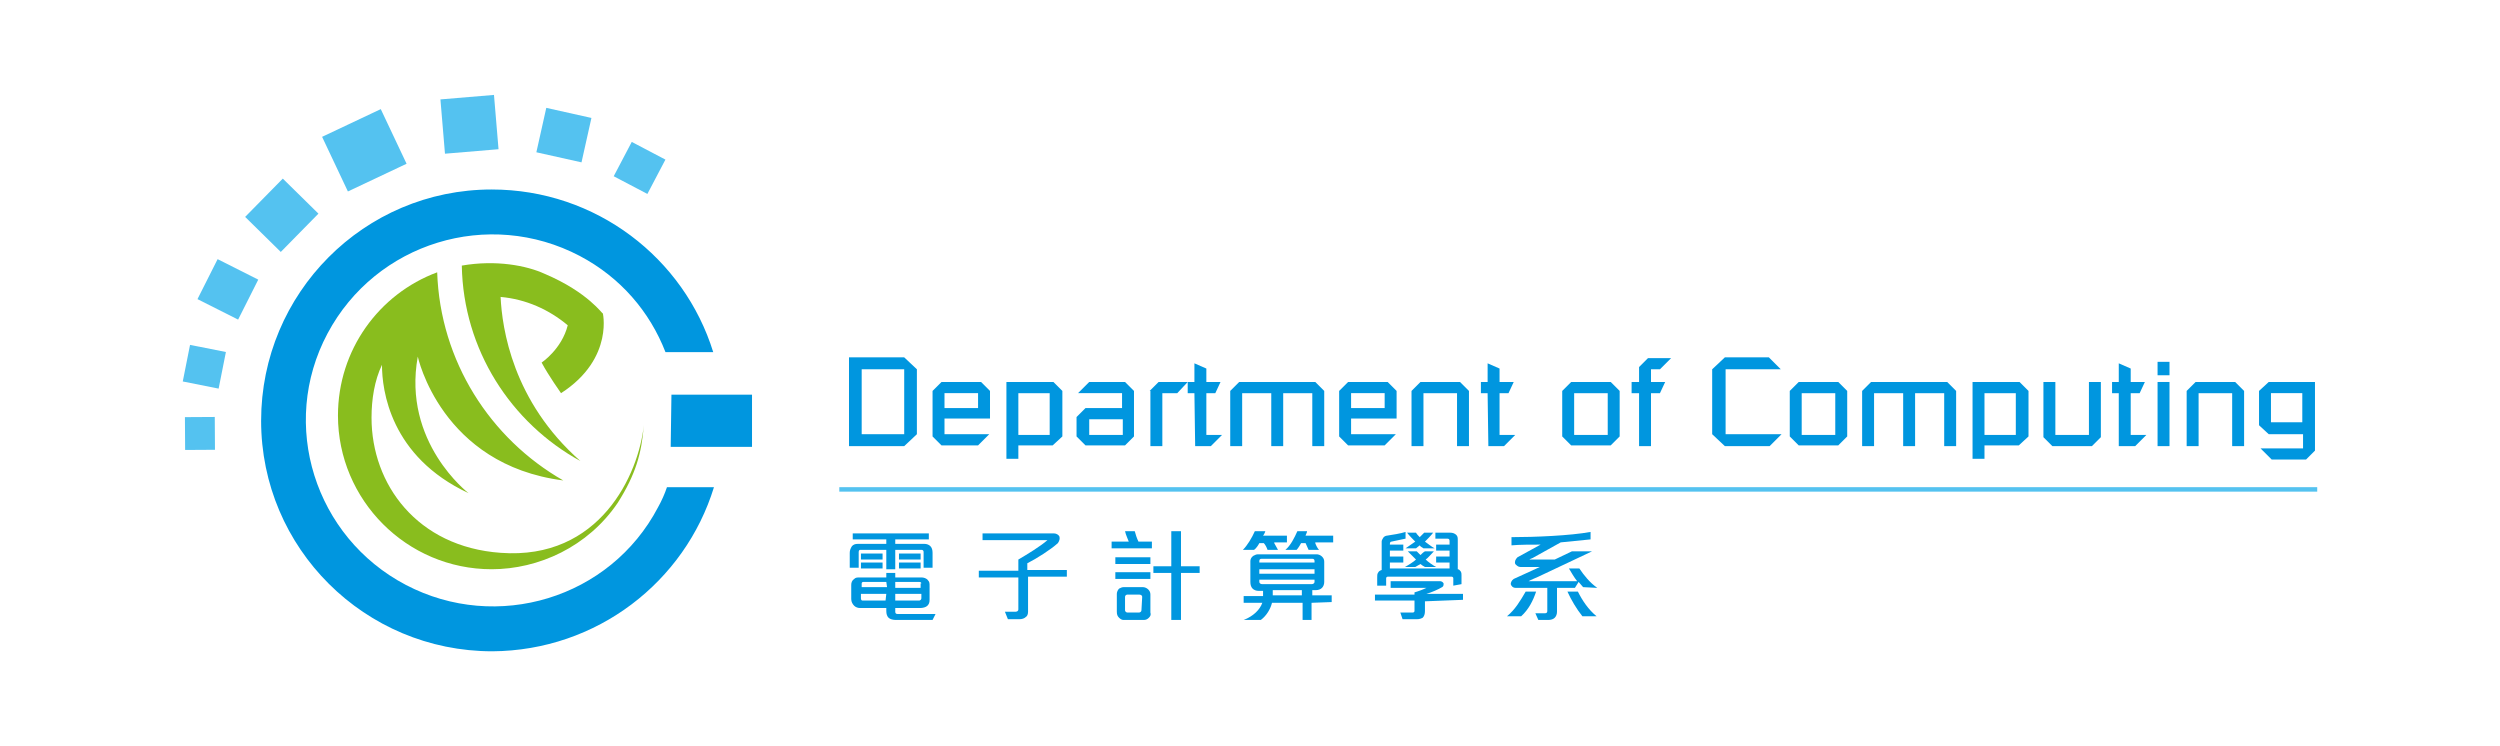 <?xml version="1.0" encoding="utf-8"?>
<!-- Generator: Adobe Illustrator 20.1.0, SVG Export Plug-In . SVG Version: 6.00 Build 0)  -->
<svg version="1.1" id="圖層_1" xmlns="http://www.w3.org/2000/svg" xmlns:xlink="http://www.w3.org/1999/xlink" x="0px" y="0px"
	 viewBox="0 0 335.1 100" style="enable-background:new 0 0 335.1 100;" xml:space="preserve">
<style type="text/css">
	.st0{fill:#54C2F0;}
	.st1{fill:#89BD1E;}
	.st2{fill:#0096DF;}
</style>
<g>
	<g>
		<g>
			
				<rect x="34.2" y="25.5" transform="matrix(0.701 -0.713 0.713 0.701 -9.297 35.583)" class="st0" width="7.2" height="6.7"/>
			<rect x="83.1" y="19.9" transform="matrix(0.465 -0.885 0.885 0.465 26.009 87.914)" class="st0" width="5.2" height="5.1"/>
			<rect x="72.5" y="15" transform="matrix(0.218 -0.976 0.976 0.218 41.449 87.901)" class="st0" width="6.1" height="6.2"/>
			
				<rect x="59.3" y="13" transform="matrix(0.997 -8.356906e-02 8.356906e-02 0.997 -1.174 5.319)" class="st0" width="7.2" height="7.3"/>
			
				<rect x="44.5" y="16.1" transform="matrix(0.904 -0.427 0.427 0.904 -3.929 22.788)" class="st0" width="8.7" height="8.1"/>
			
				<rect x="24.8" y="46.7" transform="matrix(0.195 -0.981 0.981 0.195 -26.151 66.356)" class="st0" width="5" height="4.9"/>
			
				<rect x="24.8" y="55.9" transform="matrix(1 -6.017269e-03 6.017269e-03 1 -0.349 0.162)" class="st0" width="4" height="4.4"/>
			
				<rect x="27.5" y="35.7" transform="matrix(0.45 -0.893 0.893 0.45 -17.786 48.587)" class="st0" width="6" height="6.1"/>
		</g>
		<g>
			<path class="st1" d="M61.9,35.6c0.2,11.3,6.6,21.1,15.9,26.2c-9.1-8-10.5-17.8-10.7-22c3.4,0.3,6.5,1.7,9,3.8
				c-0.8,3.2-3.5,5-3.5,5c0.9,1.7,2.6,4.1,2.6,4.1c7.3-4.7,5.5-11.2,5.6-10.7c0,0.2-1.9-2.8-7.8-5.3C70.6,35.6,66.5,34.8,61.9,35.6z
				"/>
			<g>
				<path class="st1" d="M75.6,64.4C75.6,64.4,75.7,64.4,75.6,64.4c0,0-0.1-0.1-0.2-0.2C75.5,64.3,75.5,64.3,75.6,64.4z"/>
				<path class="st1" d="M67.1,74.1C55.9,73.3,49.8,64.9,49.8,56c0-2.5,0.4-5,1.4-7.1c0,3.4,1.1,12.3,11.6,17.2
					c0,0-8.9-6.8-6.8-18.3c0,0,3.1,14.5,19.5,16.6C65.7,58.8,59,48.4,58.6,36.5c-7.8,2.9-13.3,10.4-13.3,19.2
					c0,11.3,9.2,20.6,20.6,20.6c6.3,0,12.9-3,16.9-8.9c2.4-3.8,3.2-6.6,3.5-10.4C85.6,63.6,80.4,75.1,67.1,74.1z"/>
			</g>
		</g>
		<g>
			<polygon class="st2" points="89.9,59.9 90,52.9 100.8,52.9 100.8,59.9 			"/>
			<path class="st2" d="M95.7,65.3h-6.3c-0.3,0.9-0.7,1.8-1.2,2.7c-6.4,12.2-21.6,16.8-33.8,10.4S37.4,56.9,43.9,44.7
				s21.6-16.8,33.8-10.4c5.5,2.9,9.4,7.5,11.5,12.9h6.4c-3.9-12.6-15.7-21.8-29.7-21.8c-17.1,0-30.9,13.9-30.9,31
				c0,17.1,13.9,30.9,31,30.9C80,87.2,91.8,78,95.7,65.3z"/>
		</g>
	</g>
	<g>
		<g>
			<path class="st2" d="M113.8,47.9h7.4l1.7,1.6v8.7l-1.7,1.6h-7.4V47.9z M115.5,58.2h5.7v-8.7h-5.7V58.2z"/>
			<path class="st2" d="M125,52.4l1.2-1.2h5.3l1.2,1.2v3.7h-6.1v2.1h6l-1.5,1.5h-4.9l-1.2-1.2V52.4z M126.6,54.7h4.5v-2h-4.5V54.7z"
				/>
			<path class="st2" d="M134.9,51.2h6.3l1.2,1.2v6.1l-1.3,1.2h-4.6v1.8h-1.6L134.9,51.2L134.9,51.2z M136.5,58.3h4.2v-5.6h-4.2V58.3
				z"/>
			<path class="st2" d="M144.3,55.9l1.2-1.2h4.9v-2h-5.9l1.5-1.5h4.8l1.2,1.2v6.1l-1.2,1.2h-5.3l-1.2-1.2V55.9z M146,58.3h4.5v-2.1
				H146V58.3z"/>
			<path class="st2" d="M154.1,52.4l1.2-1.2h3.9l-1.4,1.5h-2v7.1h-1.6V52.4z"/>
			<path class="st2" d="M160.1,52.7h-0.9v-1.5h0.9v-2.5l1.6,0.7v1.8h1.9l-0.7,1.5h-1.2v5.6h2.1l-1.5,1.5h-2.1L160.1,52.7L160.1,52.7
				z"/>
			<path class="st2" d="M170.4,52.7h-3.9v7.1h-1.6v-7.4l1.2-1.2h10.2l1.2,1.2v7.4h-1.6v-7.1H172v7.1h-1.6L170.4,52.7L170.4,52.7z"/>
			<path class="st2" d="M179.5,52.4l1.2-1.2h5.3l1.2,1.2v3.7h-6.1v2.1h6l-1.5,1.5h-4.9l-1.2-1.2L179.5,52.4L179.5,52.4z M181.1,54.7
				h4.5v-2h-4.5V54.7z"/>
			<path class="st2" d="M189.2,52.4l1.2-1.2h5.3l1.2,1.2v7.4h-1.6v-7.1h-4.5v7.1h-1.6V52.4z"/>
			<path class="st2" d="M199.4,52.7h-0.9v-1.5h0.9v-2.5l1.6,0.7v1.8h1.9l-0.7,1.5H201v5.6h2.1l-1.5,1.5h-2.1L199.4,52.7L199.4,52.7z
				"/>
			<path class="st2" d="M209.4,52.4l1.2-1.2h5.3l1.2,1.2v6.1l-1.2,1.2h-5.3l-1.2-1.2V52.4z M211,58.3h4.5v-5.6H211V58.3z"/>
			<path class="st2" d="M219.7,52.7h-1v-1.5h1v-2l1.2-1.2h3.1l-1.5,1.5h-1.2v1.7h1.9l-0.7,1.5h-1.2v7.1h-1.6L219.7,52.7L219.7,52.7z
				"/>
			<path class="st2" d="M229.5,49.5l1.7-1.6h5.9l1.6,1.6h-7.4v8.7h7.5l-1.6,1.6h-6l-1.7-1.6L229.5,49.5L229.5,49.5z"/>
			<path class="st2" d="M239.9,52.4l1.2-1.2h5.3l1.2,1.2v6.1l-1.2,1.2h-5.3l-1.2-1.2V52.4z M241.5,58.3h4.5v-5.6h-4.5V58.3z"/>
			<path class="st2" d="M255.1,52.7h-3.9v7.1h-1.6v-7.4l1.2-1.2h10.2l1.2,1.2v7.4h-1.6v-7.1h-3.9v7.1h-1.6L255.1,52.7L255.1,52.7z"
				/>
			<path class="st2" d="M264.4,51.2h6.3l1.2,1.2v6.1l-1.3,1.2h-4.6v1.8h-1.6L264.4,51.2L264.4,51.2z M266,58.3h4.2v-5.6H266V58.3z"
				/>
			<path class="st2" d="M281.6,58.6l-1.2,1.2h-5.3l-1.2-1.2v-7.4h1.6v7.1h4.5v-7.1h1.6V58.6z"/>
			<path class="st2" d="M284,52.7h-0.9v-1.5h0.9v-2.5l1.6,0.7v1.8h1.9l-0.7,1.5h-1.2v5.6h2.1l-1.5,1.5H284L284,52.7L284,52.7z"/>
			<path class="st2" d="M289.2,48.5h1.6v1.8h-1.6V48.5z M289.2,51.2h1.6v8.6h-1.6V51.2z"/>
			<path class="st2" d="M293.1,52.4l1.2-1.2h5.3l1.2,1.2v7.4h-1.6v-7.1h-4.5v7.1h-1.6V52.4z"/>
			<path class="st2" d="M302.8,52.4l1.3-1.2h6.2v9.2l-1.2,1.2h-4.6l-1.5-1.5h5.7v-1.9h-4.6l-1.3-1.2V52.4z M304.4,56.6h4.2v-3.9
				h-4.2V56.6z"/>
		</g>
		<g>
			<g>
				<path class="st2" d="M123.8,76.1V74c0-0.2-0.1-0.3-0.3-0.3H120v2.6h-1.2v-2.6h-3.5c-0.1,0-0.2,0.1-0.2,0.3v2.1h-1.2v-2
					c0-0.3,0.1-0.6,0.3-0.9c0.2-0.2,0.4-0.3,0.8-0.3h3.8v-0.6h-4.5v-0.8h10.2v0.8h-4.5v0.6h3.9c0.3,0,0.6,0.1,0.8,0.3
					c0.2,0.2,0.3,0.5,0.3,0.9v2H123.8z M125,83.1h-4.9c-0.4,0-0.8-0.1-1-0.3c-0.2-0.2-0.3-0.5-0.3-0.9v-0.4h-3.5
					c-0.3,0-0.6-0.1-0.8-0.3c-0.2-0.2-0.4-0.5-0.4-0.9v-1.9c0-0.3,0.1-0.6,0.4-0.8c0.2-0.2,0.4-0.2,0.8-0.2h3.5v-0.6h1.2v0.6h3.5
					c0.3,0,0.7,0.1,0.9,0.4c0.2,0.2,0.2,0.4,0.2,0.8v1.8c0,0.4-0.1,0.6-0.3,0.8c-0.2,0.2-0.6,0.3-1,0.3h-3.3v0.5
					c0,0.2,0.1,0.3,0.3,0.3h5.1L125,83.1z M118.8,78h-3.1c-0.1,0-0.2,0.1-0.2,0.2v0.5h3.4L118.8,78L118.8,78z M118.8,79.6h-3.4v0.6
					c0,0.2,0.1,0.3,0.2,0.3h3.1L118.8,79.6L118.8,79.6z M115.4,75v-0.8h2.9V75H115.4z M115.4,76.2v-0.8h2.9v0.8H115.4z M123.5,78.2
					c0-0.1-0.1-0.2-0.3-0.2H120v0.8h3.4V78.2z M123.5,79.6H120v0.9h3.2c0.1,0,0.3-0.1,0.3-0.3L123.5,79.6L123.5,79.6z M120.5,75
					v-0.8h2.9V75H120.5z M120.5,76.2v-0.8h2.9v0.8H120.5z"/>
				<path class="st2" d="M137.8,77.4V82c0,0.3-0.1,0.6-0.3,0.7c-0.2,0.2-0.5,0.3-0.9,0.3h-1.5l-0.4-1h1.4c0.2,0,0.4-0.1,0.4-0.3
					v-4.3h-5.3v-0.9h5.3V75c1.2-0.7,3-1.8,3.9-2.6h-8.7v-0.9h9.6c0.3,0,0.6,0.2,0.7,0.4c0.1,0.3,0,0.6-0.2,0.9
					c-1,0.9-2.9,2.1-4.1,2.7v0.9h5.3v0.9H137.8z"/>
				<path class="st2" d="M149,73.5v-0.9h2.3c-0.1-0.3-0.4-0.9-0.5-1.4h1.3c0.1,0.4,0.3,1,0.5,1.4h1.8v0.9H149z M149.5,75.6v-0.9h4.7
					v0.9H149.5z M149.5,77.6v-0.9h4.7v0.9H149.5z M154,82.8c-0.2,0.2-0.4,0.3-0.7,0.3h-2.7c-0.2,0-0.4-0.1-0.6-0.3
					c-0.2-0.2-0.3-0.4-0.3-0.8v-2.4c0-0.2,0.1-0.5,0.3-0.7c0.2-0.1,0.4-0.2,0.6-0.2h2.6c0.2,0,0.5,0.1,0.7,0.3
					c0.2,0.2,0.3,0.4,0.3,0.7v2.4C154.3,82.4,154.2,82.6,154,82.8z M153.1,80c0-0.2-0.2-0.3-0.4-0.3h-1.6c-0.1,0-0.3,0.1-0.3,0.3
					v1.8c0,0.1,0.1,0.3,0.3,0.3h1.6c0.1,0,0.3-0.1,0.3-0.3L153.1,80L153.1,80z M158.3,76.8v6.3H157v-6.3h-2.4v-0.9h2.4v-4.7h1.3v4.7
					h2.5v0.9H158.3z"/>
				<path class="st2" d="M170.8,72.8c0.1,0.2,0.4,0.7,0.5,0.9h-1.4c-0.1-0.3-0.3-0.7-0.5-0.9h-0.6c-0.1,0.2-0.4,0.7-0.7,0.9h-1.5
					c0.6-0.6,1.2-1.6,1.6-2.5h1.4c0,0.1-0.2,0.5-0.3,0.6h3.2v0.9H170.8z M175.8,80.8v2.3h-1.2v-2.3h-4.1c-0.2,0.8-0.7,1.7-1.5,2.3
					h-2.3c1.3-0.5,2.2-1.4,2.5-2.3h-2.5v-0.9h2.6c0-0.2,0-0.5,0-0.7h-0.6c-0.3,0-0.6-0.1-0.8-0.3c-0.2-0.2-0.3-0.5-0.3-0.9v-2.8
					c0-0.2,0.1-0.5,0.4-0.7c0.2-0.1,0.4-0.2,0.6-0.2h7.9c0.2,0,0.5,0.1,0.7,0.3c0.2,0.2,0.3,0.4,0.3,0.7V78c0,0.3-0.1,0.6-0.3,0.8
					c-0.2,0.2-0.5,0.3-0.8,0.3h-0.5v0.7h2.6v0.9L175.8,80.8L175.8,80.8z M176.2,75.2c0-0.2-0.1-0.3-0.3-0.3h-6.8
					c-0.2,0-0.3,0.1-0.3,0.3v0.2h7.4L176.2,75.2L176.2,75.2z M176.2,76.3h-7.4v0.6h7.4V76.3z M176.2,77.7h-7.4V78
					c0,0.2,0.2,0.3,0.4,0.3h6.6c0.2,0,0.4-0.1,0.4-0.3L176.2,77.7L176.2,77.7z M174.5,79.1h-3.9c0,0.2,0,0.6,0,0.7h3.9L174.5,79.1
					L174.5,79.1z M176.3,72.8c0.1,0.3,0.3,0.7,0.5,0.9h-1.4c-0.1-0.2-0.3-0.7-0.4-0.9h-0.6c-0.1,0.2-0.4,0.7-0.6,0.9h-1.5
					c0.7-0.6,1.2-1.6,1.6-2.5h1.3c0,0.2-0.2,0.5-0.2,0.6h3.7v0.9H176.3z"/>
				<path class="st2" d="M191,80.6v1.3c0,0.4-0.1,0.7-0.3,0.9c-0.2,0.1-0.4,0.2-0.8,0.2H188l-0.3-0.9h1.7c0.1,0,0.2-0.1,0.2-0.2
					v-1.4h-5.3v-0.8h5.3v-0.3c0.4-0.1,1.2-0.4,1.6-0.6h-4.8v-0.9h6.6c0.2,0,0.4,0.1,0.5,0.3c0,0.2,0,0.4-0.2,0.5
					c-0.5,0.3-1.4,0.7-2.1,0.9h4.9v0.8L191,80.6L191,80.6z M194.8,78.5v-1c0-0.1-0.1-0.2-0.2-0.2H186c-0.1,0-0.2,0.1-0.2,0.2v1h-1.2
					v-1.1c0-0.2,0-0.5,0.1-0.6c0.1-0.2,0.2-0.3,0.5-0.4v-3.8c0-0.2,0.1-0.3,0.2-0.5c0.1-0.2,0.4-0.3,0.5-0.3
					c0.7-0.1,1.9-0.3,2.5-0.5v0.9c-0.5,0.1-1.4,0.3-1.9,0.4c-0.1,0-0.2,0.1-0.2,0.3V73h1.8v0.8h-1.8v0.8h1.8v0.8h-1.8v0.8h8v-0.8
					h-1.8v-0.8h1.8v-0.8h-1.8V73h1.8v-0.5c0-0.2-0.1-0.3-0.3-0.3h-1.6v-0.8h2c0.3,0,0.6,0.1,0.8,0.3c0.2,0.2,0.2,0.4,0.2,0.8v3.8
					c0.2,0,0.3,0.2,0.4,0.3c0.1,0.2,0.1,0.3,0.1,0.5v1.2L194.8,78.5L194.8,78.5z M191,76c-0.2-0.1-0.5-0.3-0.6-0.4
					c-0.2,0.1-0.5,0.3-0.7,0.4h-1.4c0.4-0.2,1.2-0.7,1.5-1c-0.3-0.3-0.8-0.8-1.1-1.1h1.2c0.1,0.1,0.4,0.4,0.5,0.5
					c0.1-0.1,0.4-0.4,0.6-0.5h1.2c-0.3,0.3-0.8,0.9-1.1,1.1c0.3,0.3,1,0.8,1.4,1L191,76L191,76z M190.8,73.5
					c-0.1-0.1-0.4-0.2-0.5-0.4c-0.1,0.1-0.4,0.3-0.5,0.4h-1.4c0.3-0.2,1-0.7,1.3-0.9c-0.2-0.2-0.8-0.8-1.1-1.2h1.2
					c0.1,0.2,0.4,0.5,0.5,0.6c0.1-0.1,0.4-0.4,0.6-0.6h1.2c-0.3,0.4-0.8,0.9-1.1,1.2c0.3,0.2,0.9,0.7,1.3,0.9L190.8,73.5L190.8,73.5
					z"/>
				<path class="st2" d="M203.9,82.6H202c1.1-0.9,1.8-2.1,2.5-3.3h1.4C205.5,80.5,204.9,81.7,203.9,82.6z M212.2,78.7
					c-0.2-0.2-0.5-0.6-0.6-0.7l-0.5,0.8h-2.4V82c0,0.3-0.1,0.6-0.3,0.8c-0.2,0.2-0.5,0.3-0.9,0.3h-1.3l-0.4-0.9h1.3
					c0.2,0,0.3-0.1,0.3-0.3v-3.1h-4.2c-0.4,0-0.6-0.2-0.7-0.5c0-0.2,0.1-0.5,0.4-0.7l3.5-1.6h-2.6c-0.3,0-0.5-0.2-0.7-0.4
					c-0.1-0.3,0-0.6,0.3-0.9l3.1-1.7c-1.1,0-2.9,0-3.9,0.1V72c3.1,0,7.9-0.2,10.6-0.7v1c-1,0.1-3.1,0.3-4,0.4l-3.6,2
					c-0.1,0.1-0.5,0.2-0.6,0.3c0.2,0,0.4,0,0.6,0h2.8l2.3-1.1h2.7l-7.2,3.4c-0.4,0.2-1,0.4-1.3,0.6c0.4,0,1.1,0,1.5,0h5
					c-0.4-0.5-0.8-1.2-1.1-1.7h1.4c0.6,0.9,1.4,1.9,2.4,2.6L212.2,78.7L212.2,78.7z M212.1,82.6c-0.8-1-1.5-2.2-2-3.3h1.4
					c0.6,1.2,1.4,2.4,2.5,3.3H212.1z"/>
			</g>
		</g>
		<rect x="112.5" y="65.3" class="st0" width="198.1" height="0.6"/>
	</g>
</g>
</svg>
